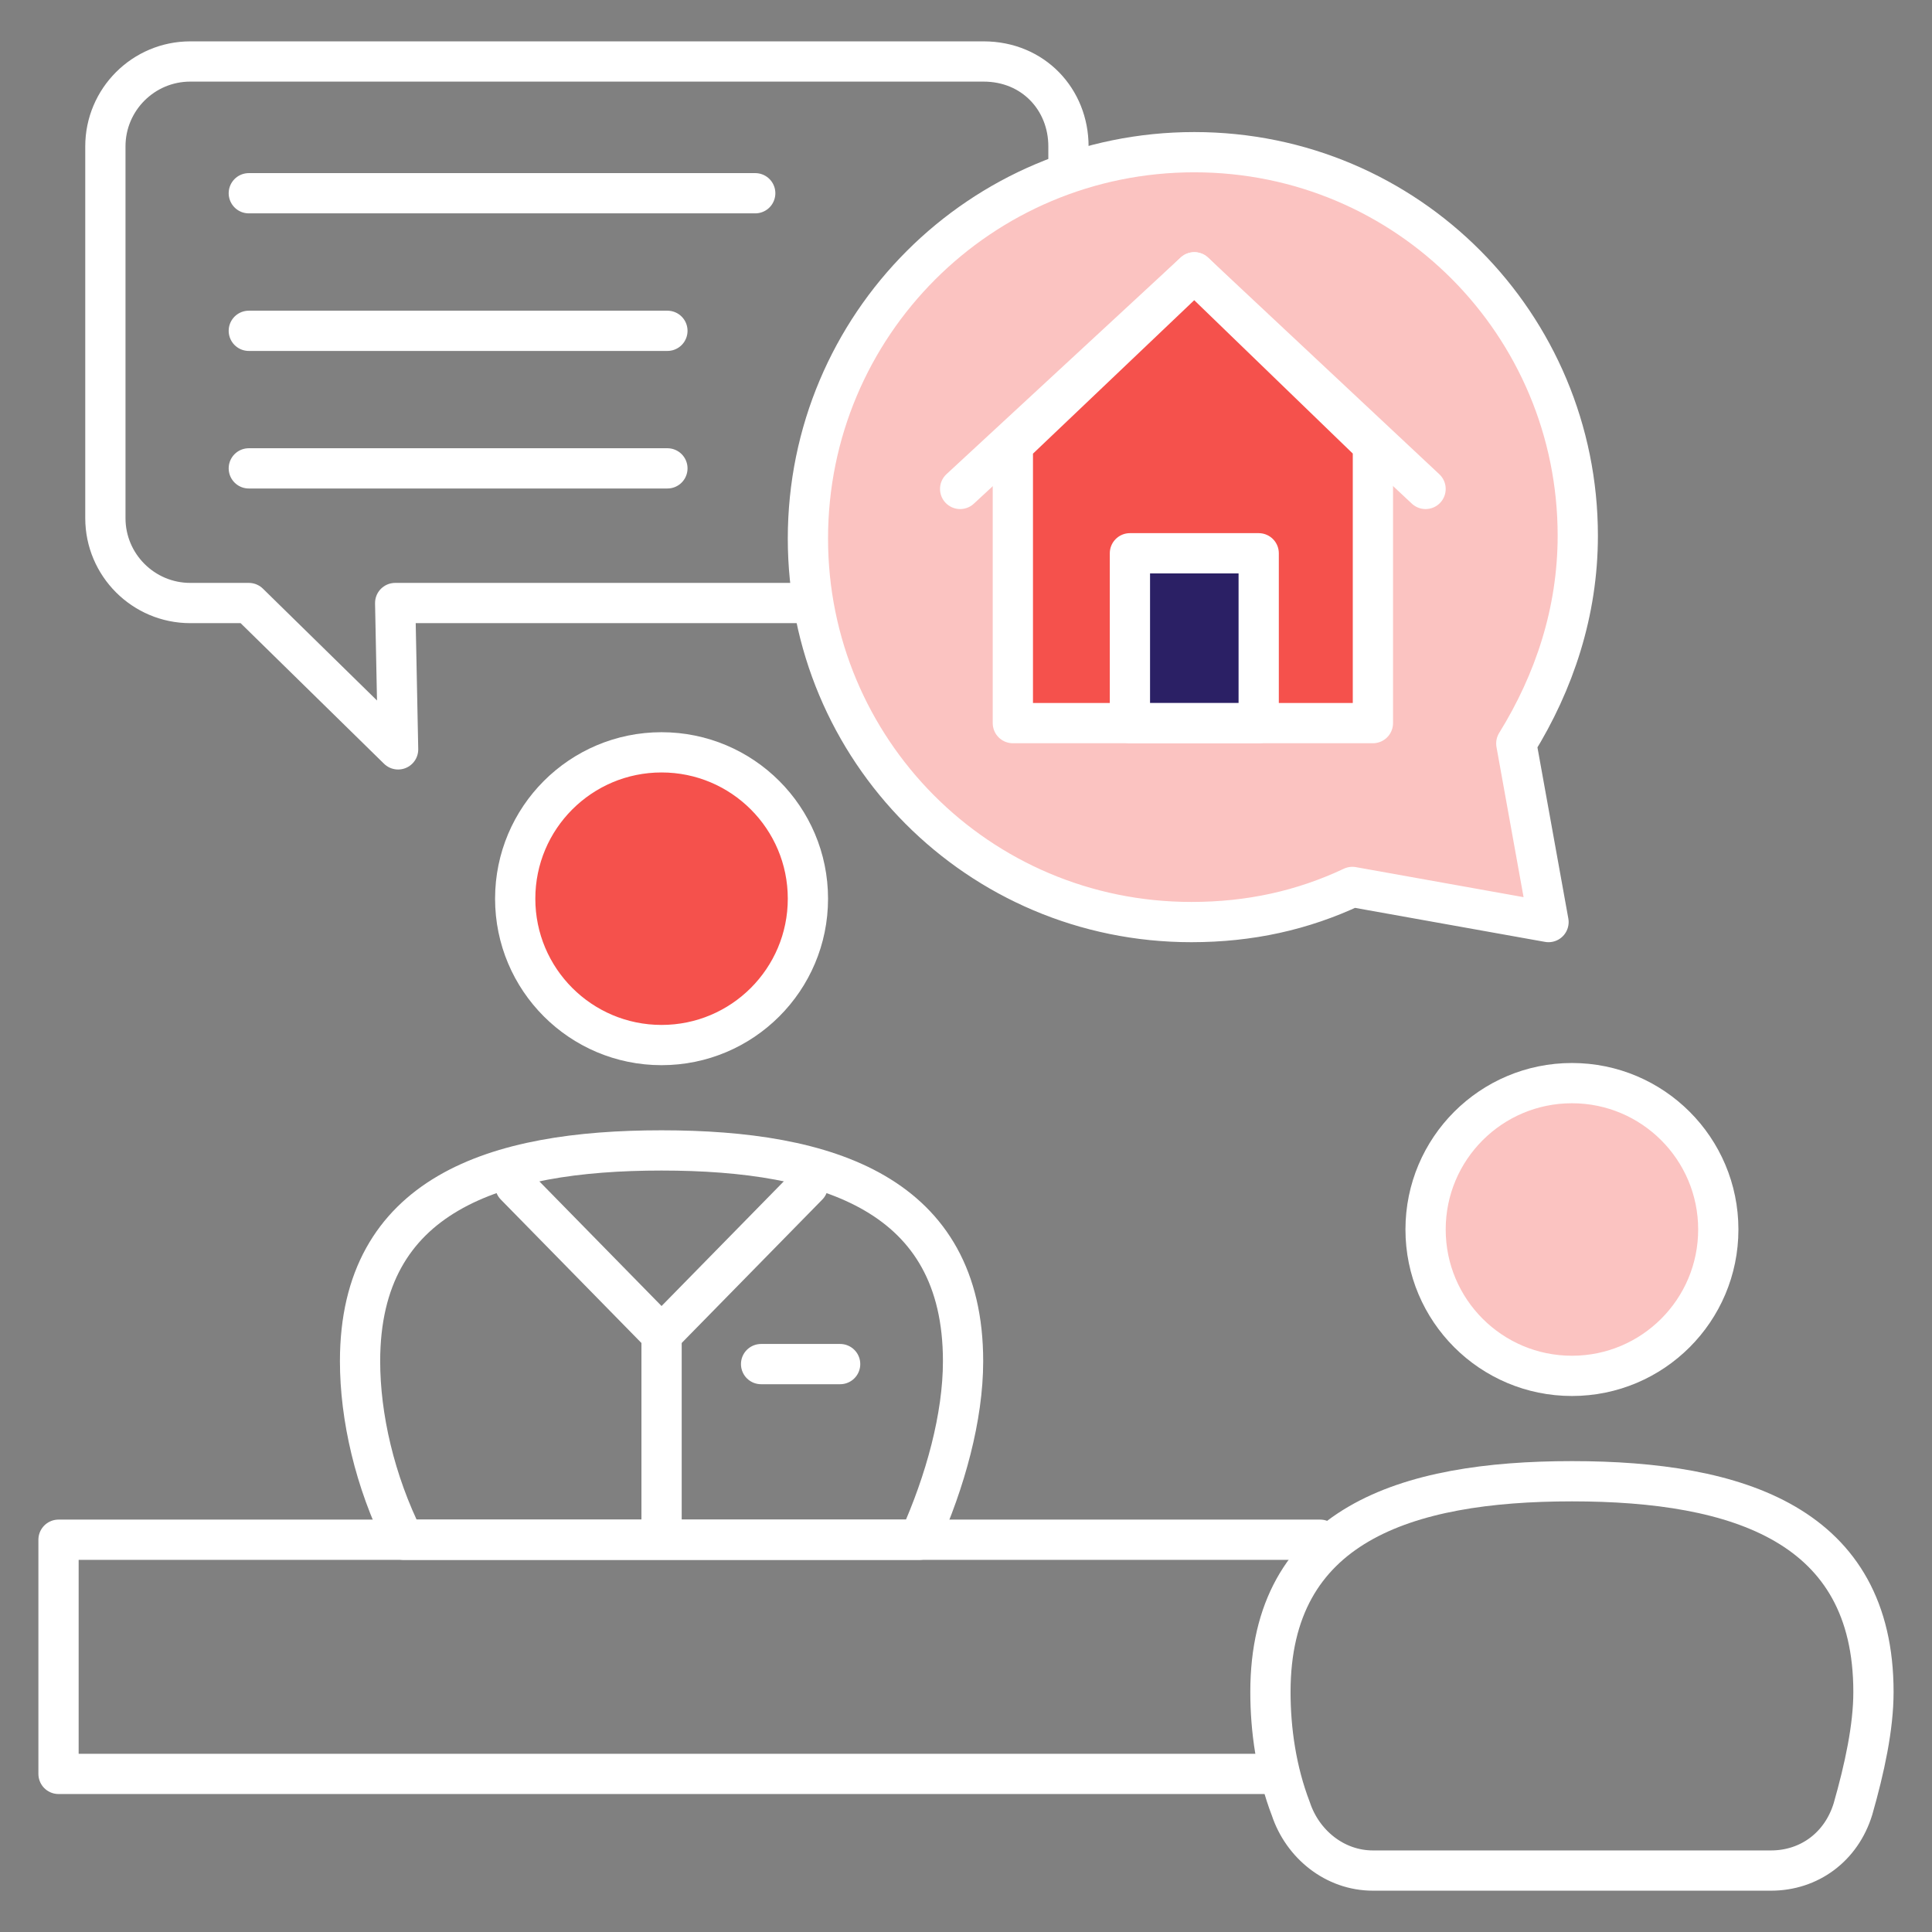 <svg width="96" height="96" viewBox="0 0 96 96" fill="none" xmlns="http://www.w3.org/2000/svg">
<rect x="0" y="0" width="96" height="96" fill="#808080" stroke="none"/>
<path d="M32.872 51.928C36.889 51.928 40.145 48.672 40.145 44.656C40.145 40.639 36.889 37.383 32.872 37.383C28.856 37.383 25.6 40.639 25.6 44.656C25.6 48.672 28.856 51.928 32.872 51.928Z" fill="#F5514C" stroke="white" stroke-width="2" stroke-miterlimit="10" stroke-linecap="round" stroke-linejoin="round"/>
<path d="M45.672 76.51C46.981 73.6 47.854 70.4 47.854 67.637C47.854 59.346 41.163 57.164 32.872 57.164C24.581 57.164 17.891 59.346 17.891 67.637C17.891 70.4 18.618 73.6 20.072 76.51H45.672Z" stroke="white" stroke-width="2" stroke-miterlimit="10" stroke-linecap="round" stroke-linejoin="round"/>
<path d="M25.6 58.906L32.872 66.324L40.145 58.906" stroke="white" stroke-width="2" stroke-miterlimit="10" stroke-linecap="round" stroke-linejoin="round"/>
<path d="M32.873 66.328V76.074" stroke="white" stroke-width="2" stroke-miterlimit="10" stroke-linecap="round" stroke-linejoin="round"/>
<path d="M37.818 67.781H41.746" stroke="white" stroke-width="2" stroke-miterlimit="10" stroke-linecap="round" stroke-linejoin="round"/>
<path d="M78.109 68.366C82.125 68.366 85.381 65.11 85.381 61.093C85.381 57.076 82.125 53.82 78.109 53.82C74.092 53.82 70.836 57.076 70.836 61.093C70.836 65.11 74.092 68.366 78.109 68.366Z" fill="#FBC3C1" stroke="white" stroke-width="2" stroke-miterlimit="10" stroke-linecap="round" stroke-linejoin="round"/>
<path d="M88 92.947C89.891 92.947 91.491 91.783 92.072 89.892C92.654 87.856 93.091 85.82 93.091 84.074C93.091 75.783 86.4 73.602 78.109 73.602C69.818 73.602 63.127 75.783 63.127 84.074C63.127 85.965 63.418 88.002 64.145 89.892C64.727 91.638 66.327 92.947 68.218 92.947H88Z" stroke="white" stroke-width="2" stroke-miterlimit="10" stroke-linecap="round" stroke-linejoin="round"/>
<path d="M63.126 88.144H2.908V76.508H65.599" stroke="white" stroke-width="2" stroke-miterlimit="10" stroke-linecap="round" stroke-linejoin="round"/>
<path d="M53.091 8.291V7.273C53.091 4.946 51.345 3.055 48.873 3.055H9.455C7.127 3.055 5.236 4.946 5.236 7.273V25.746C5.236 28.073 7.127 29.964 9.455 29.964H12.364L19.782 37.236L19.636 29.964H39.855" stroke="white" stroke-width="2" stroke-miterlimit="10" stroke-linecap="round" stroke-linejoin="round"/>
<path d="M59.344 7.562C69.963 7.562 78.399 16.144 78.399 26.617C78.399 30.399 77.235 33.89 75.344 36.944L76.945 45.817L67.199 44.072C64.726 45.235 62.108 45.817 59.199 45.817C48.581 45.817 40.145 37.235 40.145 26.762C40.145 16.144 48.726 7.562 59.344 7.562Z" fill="#FBC3C1" stroke="white" stroke-width="2" stroke-miterlimit="10" stroke-linecap="round" stroke-linejoin="round"/>
<path d="M47.709 24.295L59.345 13.531L70.836 24.295" stroke="white" stroke-width="2" stroke-miterlimit="10" stroke-linecap="round" stroke-linejoin="round"/>
<path d="M50.328 22.113V35.931H68.219V22.113L59.346 13.531L50.328 22.113Z" fill="#F5514C" stroke="white" stroke-width="2" stroke-miterlimit="10" stroke-linecap="round" stroke-linejoin="round"/>
<path d="M56.145 27.492H62.544V35.929H56.145V27.492Z" fill="#2B2065" stroke="white" stroke-width="2" stroke-miterlimit="10" stroke-linecap="round" stroke-linejoin="round"/>
<path d="M12.363 9.602H37.527H12.363Z" fill="#FBC3C1"/>
<path d="M12.363 9.602H37.527" stroke="white" stroke-width="2" stroke-miterlimit="10" stroke-linecap="round" stroke-linejoin="round"/>
<path d="M12.363 16.438H33.163H12.363Z" fill="#FBC3C1"/>
<path d="M12.363 16.438H33.163" stroke="white" stroke-width="2" stroke-miterlimit="10" stroke-linecap="round" stroke-linejoin="round"/>
<path d="M12.363 23.273H33.163H12.363Z" fill="#FBC3C1"/>
<path d="M12.363 23.273H33.163" stroke="white" stroke-width="2" stroke-miterlimit="10" stroke-linecap="round" stroke-linejoin="round"/>
</svg>
